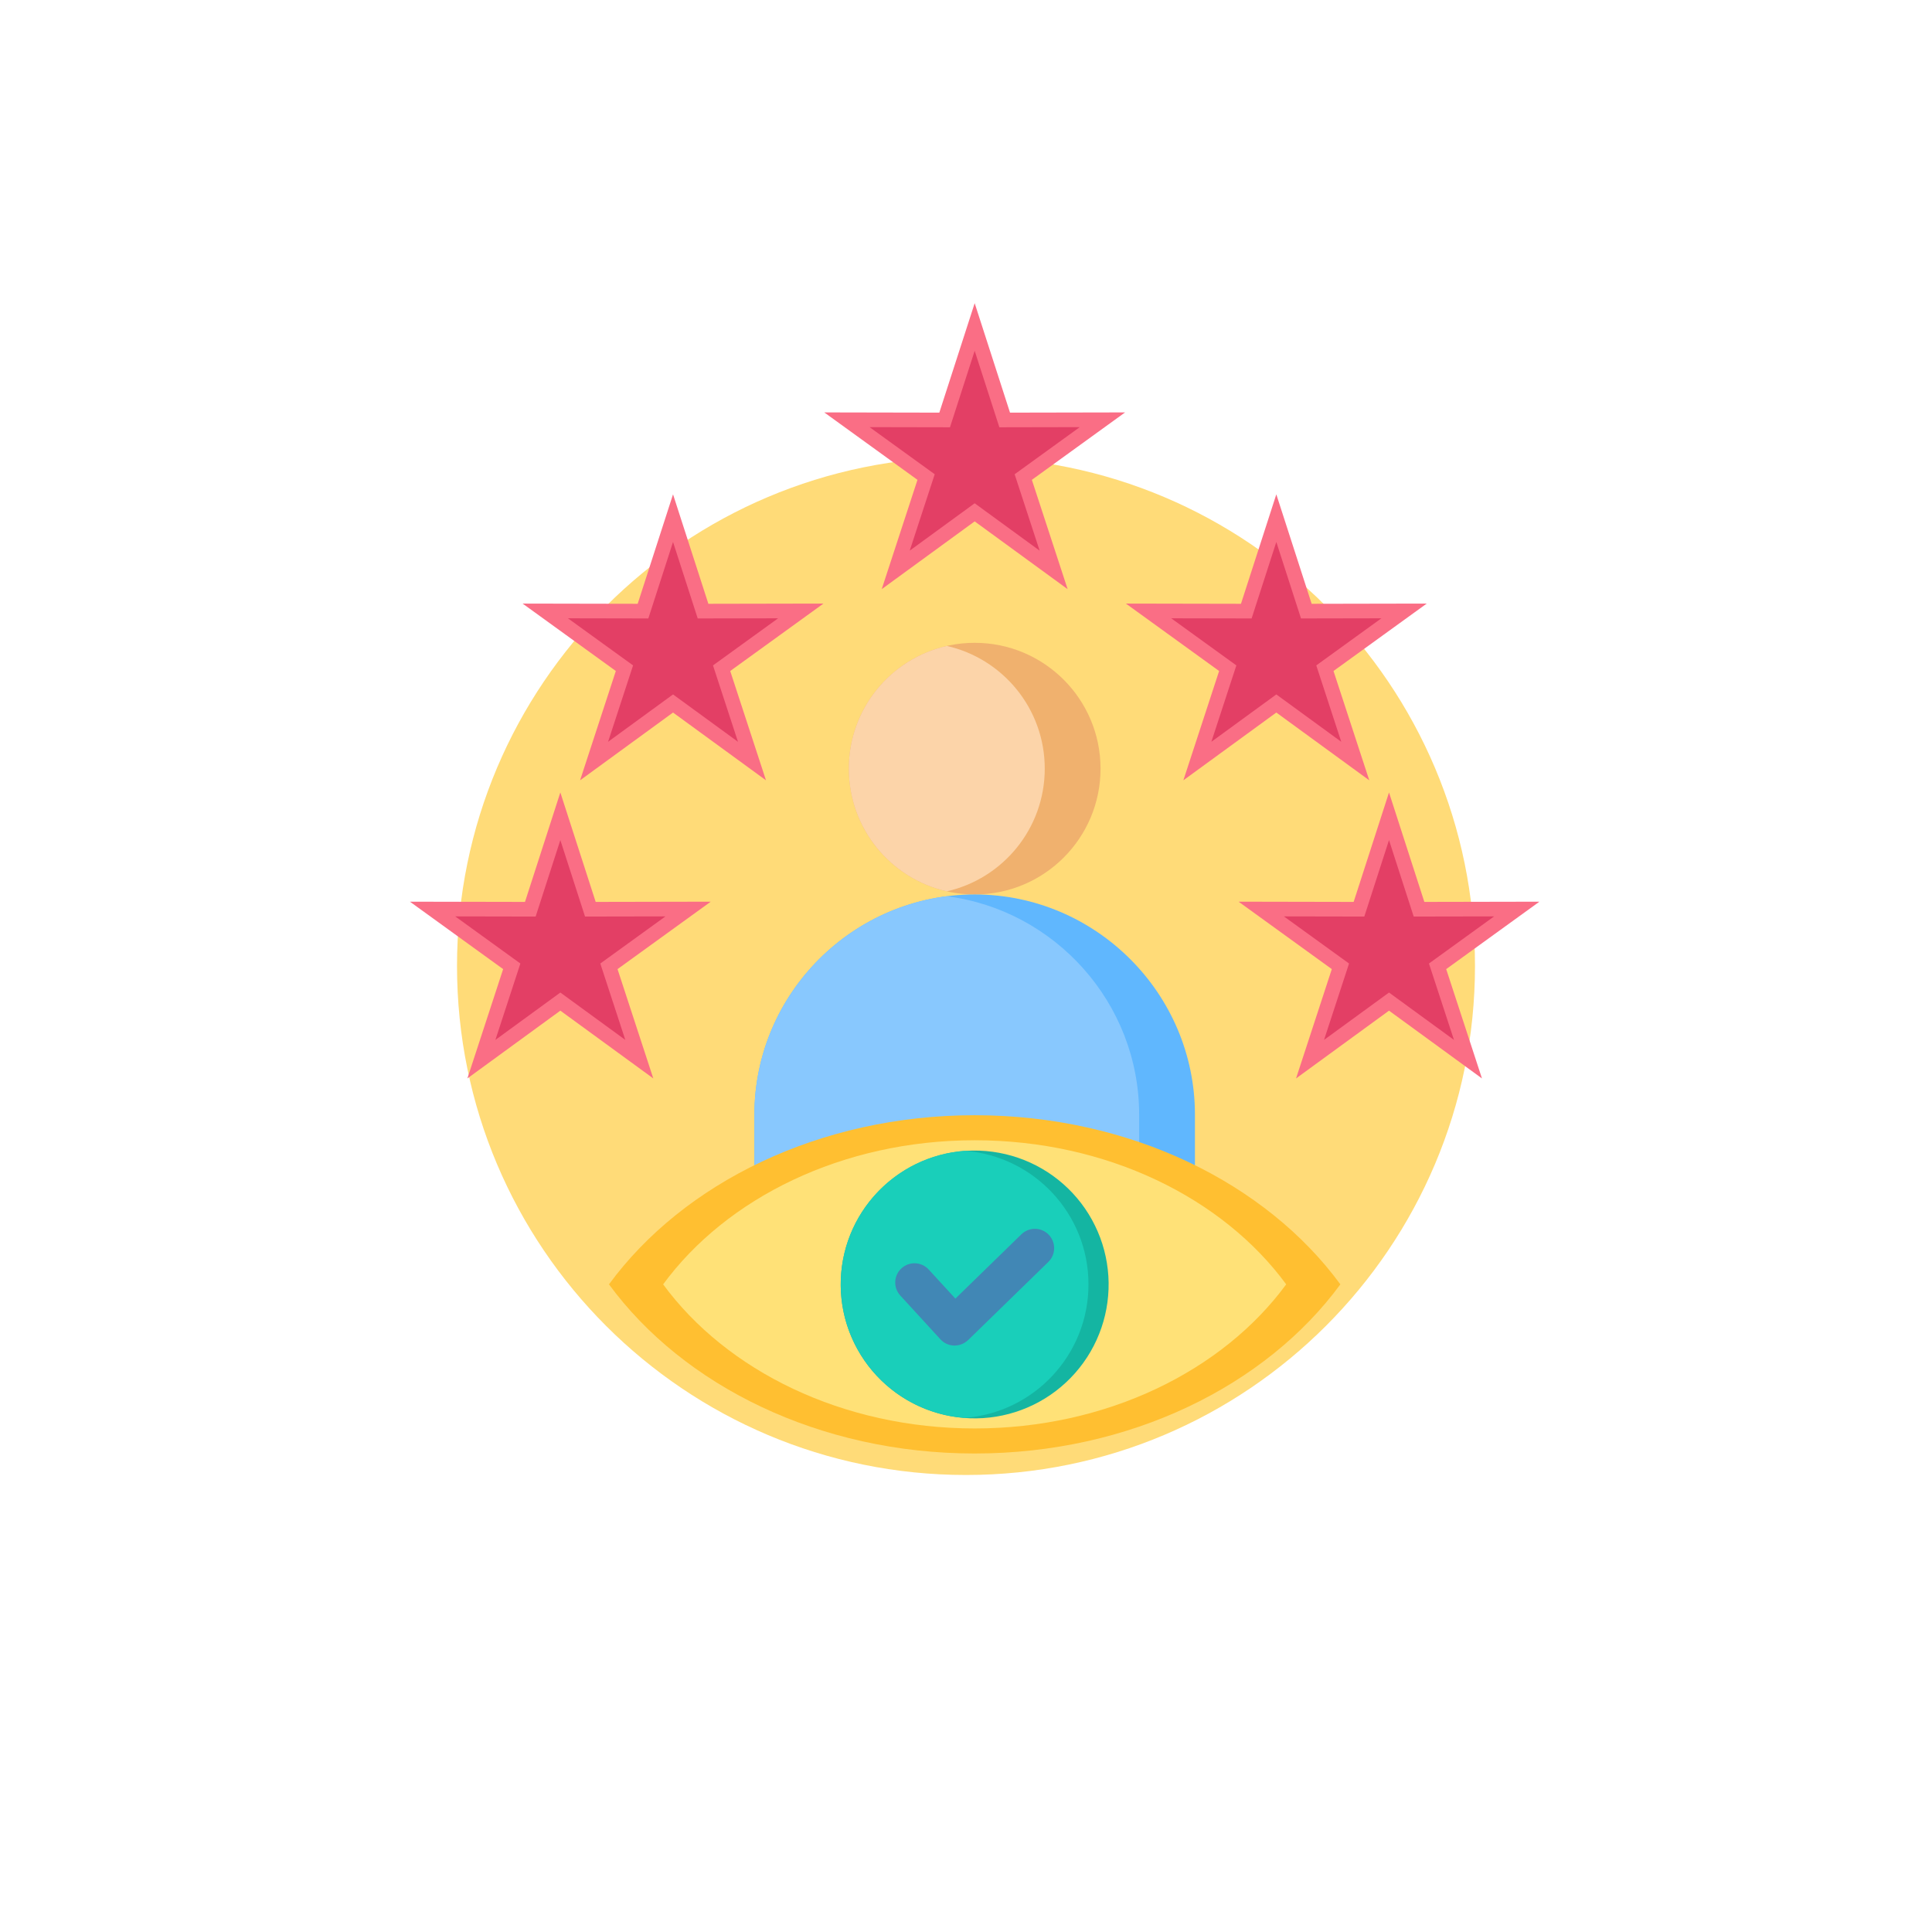 <svg xmlns="http://www.w3.org/2000/svg" xmlns:xlink="http://www.w3.org/1999/xlink" width="1080" viewBox="0 0 810 810" height="1080" preserveAspectRatio="xMidYMid meet"><defs><clipPath id="77ffc44caa"><path d="M 191.605 191.605 L 618.395 191.605 L 618.395 618.395 L 191.605 618.395 Z M 191.605 191.605 " clip-rule="nonzero"></path></clipPath><clipPath id="80302635e7"><path d="M 405 191.605 C 287.145 191.605 191.605 287.145 191.605 405 C 191.605 522.855 287.145 618.395 405 618.395 C 522.855 618.395 618.395 522.855 618.395 405 C 618.395 287.145 522.855 191.605 405 191.605 Z M 405 191.605 " clip-rule="nonzero"></path></clipPath><clipPath id="d5ef206c7f"><path d="M 171.637 127.121 L 645.637 127.121 L 645.637 453 L 171.637 453 Z M 171.637 127.121 " clip-rule="nonzero"></path></clipPath><clipPath id="1ed087ea36"><path d="M 255 467 L 562 467 L 562 609.371 L 255 609.371 Z M 255 467 " clip-rule="nonzero"></path></clipPath></defs><g clip-path="url(#77ffc44caa)"><g clip-path="url(#80302635e7)"><path fill="#ffdb78" d="M 191.605 191.605 L 618.395 191.605 L 618.395 618.395 L 191.605 618.395 Z M 191.605 191.605 " fill-opacity="1" fill-rule="nonzero"></path></g></g><path fill="#f0b16e" d="M 408.633 269.504 C 437.777 269.504 461.406 293.121 461.406 322.25 C 461.406 351.387 437.781 375.004 408.633 375.004 C 379.492 375.004 355.863 351.387 355.863 322.25 C 355.867 293.121 379.492 269.504 408.633 269.504 Z M 408.633 269.504 " fill-opacity="1" fill-rule="evenodd"></path><path fill="#60b7fe" d="M 408.637 375.004 C 459.426 375.004 500.984 416.543 500.984 467.316 L 500.984 569.316 C 500.984 576.398 495.207 582.172 488.125 582.172 L 329.145 582.172 C 322.062 582.172 316.289 576.398 316.289 569.316 L 316.289 467.316 C 316.289 416.543 357.844 375.004 408.637 375.004 Z M 408.637 375.004 " fill-opacity="1" fill-rule="evenodd"></path><path fill="#fcd4a9" d="M 396.941 373.699 C 373.426 368.383 355.863 347.367 355.863 322.254 C 355.863 297.137 373.426 276.125 396.941 270.809 C 420.457 276.125 438.016 297.137 438.016 322.254 C 438.016 347.367 420.457 368.383 396.941 373.699 Z M 396.941 373.699 " fill-opacity="1" fill-rule="evenodd"></path><path fill="#88c8fe" d="M 464.734 582.172 L 329.145 582.172 C 322.062 582.172 316.289 576.398 316.289 569.316 L 316.289 467.316 C 316.289 420.5 351.617 381.535 396.941 375.746 C 442.266 381.535 477.594 420.5 477.594 467.316 L 477.594 569.316 C 477.594 576.398 471.816 582.172 464.734 582.172 Z M 464.734 582.172 " fill-opacity="1" fill-rule="evenodd"></path><g clip-path="url(#d5ef206c7f)"><path fill="#fa6e85" d="M 597.164 378.129 L 645.406 378.035 L 606.324 406.305 L 621.32 452.137 L 582.348 423.719 L 543.375 452.137 L 558.367 406.305 L 519.289 378.035 L 567.527 378.129 L 582.348 332.238 Z M 296.988 253.145 L 345.23 253.051 L 306.148 281.32 L 321.145 327.152 L 282.172 298.734 L 243.199 327.152 L 258.191 281.32 L 219.109 253.051 L 267.352 253.145 L 282.172 207.254 Z M 249.742 378.129 L 297.984 378.035 L 258.902 406.305 L 273.898 452.137 L 234.926 423.719 L 195.953 452.137 L 210.945 406.305 L 171.867 378.035 L 220.105 378.129 L 234.926 332.238 Z M 423.453 173 L 471.695 172.906 L 432.613 201.176 L 447.609 247.008 L 408.637 218.59 L 369.664 247.008 L 384.656 201.176 L 345.578 172.906 L 393.816 173 L 408.637 127.109 Z M 549.918 253.145 L 598.16 253.051 L 559.078 281.32 L 574.074 327.152 L 535.102 298.734 L 496.129 327.152 L 511.121 281.32 L 472.039 253.051 L 520.281 253.145 L 535.102 207.254 Z M 549.918 253.145 " fill-opacity="1" fill-rule="evenodd"></path></g><path fill="#e33f65" d="M 582.348 352.207 L 592.699 384.27 L 626.406 384.207 L 599.098 403.957 L 609.578 435.98 L 582.348 416.125 L 555.113 435.98 L 565.594 403.957 L 538.285 384.207 L 571.992 384.27 Z M 282.172 227.223 L 292.523 259.289 L 326.23 259.223 L 298.926 278.973 L 309.402 311 L 282.172 291.141 L 254.941 311 L 265.418 278.973 L 238.109 259.223 L 271.816 259.289 Z M 234.926 352.207 L 245.277 384.27 L 278.988 384.207 L 251.68 403.957 L 262.156 435.98 L 234.926 416.125 L 207.695 435.984 L 218.172 403.961 L 190.863 384.207 L 224.57 384.273 Z M 408.637 147.078 L 418.988 179.145 L 452.695 179.078 L 425.391 198.832 L 435.867 230.855 L 408.637 211 L 381.406 230.855 L 391.883 198.832 L 364.574 179.078 L 398.281 179.145 Z M 535.102 227.223 L 545.453 259.289 L 579.16 259.223 L 551.855 278.973 L 562.332 311 L 535.102 291.141 L 507.871 311 L 518.348 278.973 L 491.039 259.223 L 524.746 259.289 Z M 535.102 227.223 " fill-opacity="1" fill-rule="evenodd"></path><g clip-path="url(#1ed087ea36)"><path fill="#ffbf31" d="M 408.637 467.559 C 473.789 467.559 530.785 496 561.953 538.469 C 530.785 580.941 473.793 609.383 408.637 609.383 C 343.48 609.383 286.488 580.941 255.316 538.469 C 286.488 496 343.48 467.559 408.637 467.559 Z M 408.637 467.559 " fill-opacity="1" fill-rule="evenodd"></path></g><path fill="#ffe177" d="M 408.637 478.059 C 464.141 478.059 512.695 502.289 539.246 538.469 C 512.695 574.652 464.141 598.883 408.637 598.883 C 353.129 598.883 304.578 574.652 278.023 538.469 C 304.578 502.289 353.129 478.059 408.637 478.059 Z M 408.637 478.059 " fill-opacity="1" fill-rule="evenodd"></path><path fill="#14b5a2" d="M 421.543 483.879 C 423.332 484.301 425.098 484.812 426.836 485.406 C 428.578 486.004 430.285 486.684 431.957 487.445 C 433.629 488.211 435.262 489.055 436.852 489.977 C 438.441 490.902 439.984 491.902 441.477 492.977 C 442.969 494.051 444.402 495.195 445.785 496.414 C 447.164 497.629 448.48 498.91 449.734 500.254 C 450.988 501.602 452.172 503.004 453.289 504.465 C 454.402 505.93 455.445 507.441 456.41 509.004 C 457.379 510.57 458.266 512.176 459.074 513.828 C 459.883 515.48 460.609 517.168 461.254 518.891 C 461.895 520.613 462.453 522.363 462.926 524.141 C 463.395 525.918 463.777 527.711 464.07 529.527 C 464.367 531.344 464.57 533.168 464.688 535.004 C 464.801 536.836 464.828 538.672 464.762 540.512 C 464.695 542.348 464.539 544.18 464.297 546 C 464.051 547.824 463.715 549.629 463.293 551.418 C 462.871 553.207 462.363 554.973 461.766 556.711 C 461.168 558.449 460.488 560.156 459.727 561.828 C 458.961 563.504 458.117 565.133 457.195 566.723 C 456.27 568.312 455.27 569.852 454.195 571.344 C 453.117 572.836 451.973 574.27 450.754 575.652 C 449.539 577.031 448.258 578.344 446.91 579.598 C 445.566 580.852 444.16 582.035 442.699 583.152 C 441.238 584.266 439.723 585.309 438.16 586.273 C 436.594 587.238 434.984 588.129 433.332 588.938 C 431.68 589.746 429.992 590.469 428.27 591.113 C 426.547 591.758 424.797 592.312 423.02 592.785 C 421.242 593.254 419.445 593.637 417.629 593.934 C 415.812 594.227 413.988 594.43 412.152 594.547 C 410.316 594.66 408.477 594.688 406.641 594.621 C 404.801 594.555 402.973 594.398 401.148 594.156 C 399.324 593.91 397.52 593.574 395.73 593.152 C 393.938 592.73 392.172 592.223 390.434 591.625 C 388.695 591.031 386.988 590.352 385.312 589.586 C 383.641 588.824 382.008 587.98 380.418 587.055 C 378.828 586.133 377.285 585.133 375.793 584.059 C 374.301 582.98 372.867 581.836 371.488 580.621 C 370.109 579.402 368.793 578.125 367.539 576.777 C 366.285 575.434 365.098 574.027 363.984 572.566 C 362.867 571.105 361.828 569.594 360.859 568.027 C 359.895 566.465 359.004 564.855 358.195 563.203 C 357.387 561.555 356.66 559.867 356.02 558.145 C 355.375 556.422 354.816 554.672 354.348 552.895 C 353.875 551.117 353.492 549.32 353.199 547.504 C 352.902 545.691 352.699 543.867 352.586 542.031 C 352.469 540.195 352.445 538.359 352.508 536.523 C 352.574 534.684 352.73 532.855 352.977 531.031 C 353.219 529.211 353.555 527.406 353.977 525.613 C 354.398 523.824 354.91 522.062 355.504 520.32 C 356.102 518.582 356.781 516.875 357.547 515.203 C 358.309 513.531 359.152 511.898 360.078 510.309 C 361 508.723 362 507.18 363.078 505.688 C 364.152 504.195 365.297 502.762 366.516 501.383 C 367.73 500.004 369.012 498.688 370.359 497.434 C 371.707 496.184 373.109 494.996 374.57 493.883 C 376.035 492.766 377.547 491.727 379.113 490.762 C 380.676 489.793 382.285 488.906 383.938 488.098 C 385.59 487.289 387.277 486.562 389 485.922 C 390.723 485.277 392.473 484.719 394.254 484.25 C 396.031 483.777 397.828 483.395 399.645 483.102 C 401.457 482.809 403.285 482.602 405.121 482.488 C 406.957 482.371 408.793 482.348 410.629 482.414 C 412.469 482.477 414.301 482.633 416.121 482.879 C 417.945 483.125 419.75 483.457 421.543 483.879 Z M 421.543 483.879 " fill-opacity="1" fill-rule="nonzero"></path><path fill="#19cfba" d="M 404.414 594.453 C 375.367 592.293 352.473 568.055 352.473 538.469 C 352.473 508.883 375.367 484.645 404.414 482.488 C 433.457 484.645 456.352 508.883 456.352 538.469 C 456.352 568.055 433.457 592.293 404.414 594.453 Z M 404.414 594.453 " fill-opacity="1" fill-rule="evenodd"></path><path fill="#4187b5" d="M 377.445 543.152 C 374.434 539.863 374.664 534.754 377.953 531.746 C 381.242 528.738 386.355 528.965 389.363 532.254 L 400.547 544.453 L 428.227 517.48 C 431.43 514.367 436.551 514.438 439.668 517.641 C 442.781 520.844 442.711 525.965 439.508 529.078 L 405.871 561.855 L 405.859 561.844 C 402.473 565.047 397.324 564.844 394.27 561.508 Z M 377.445 543.152 " fill-opacity="1" fill-rule="evenodd"></path></svg>